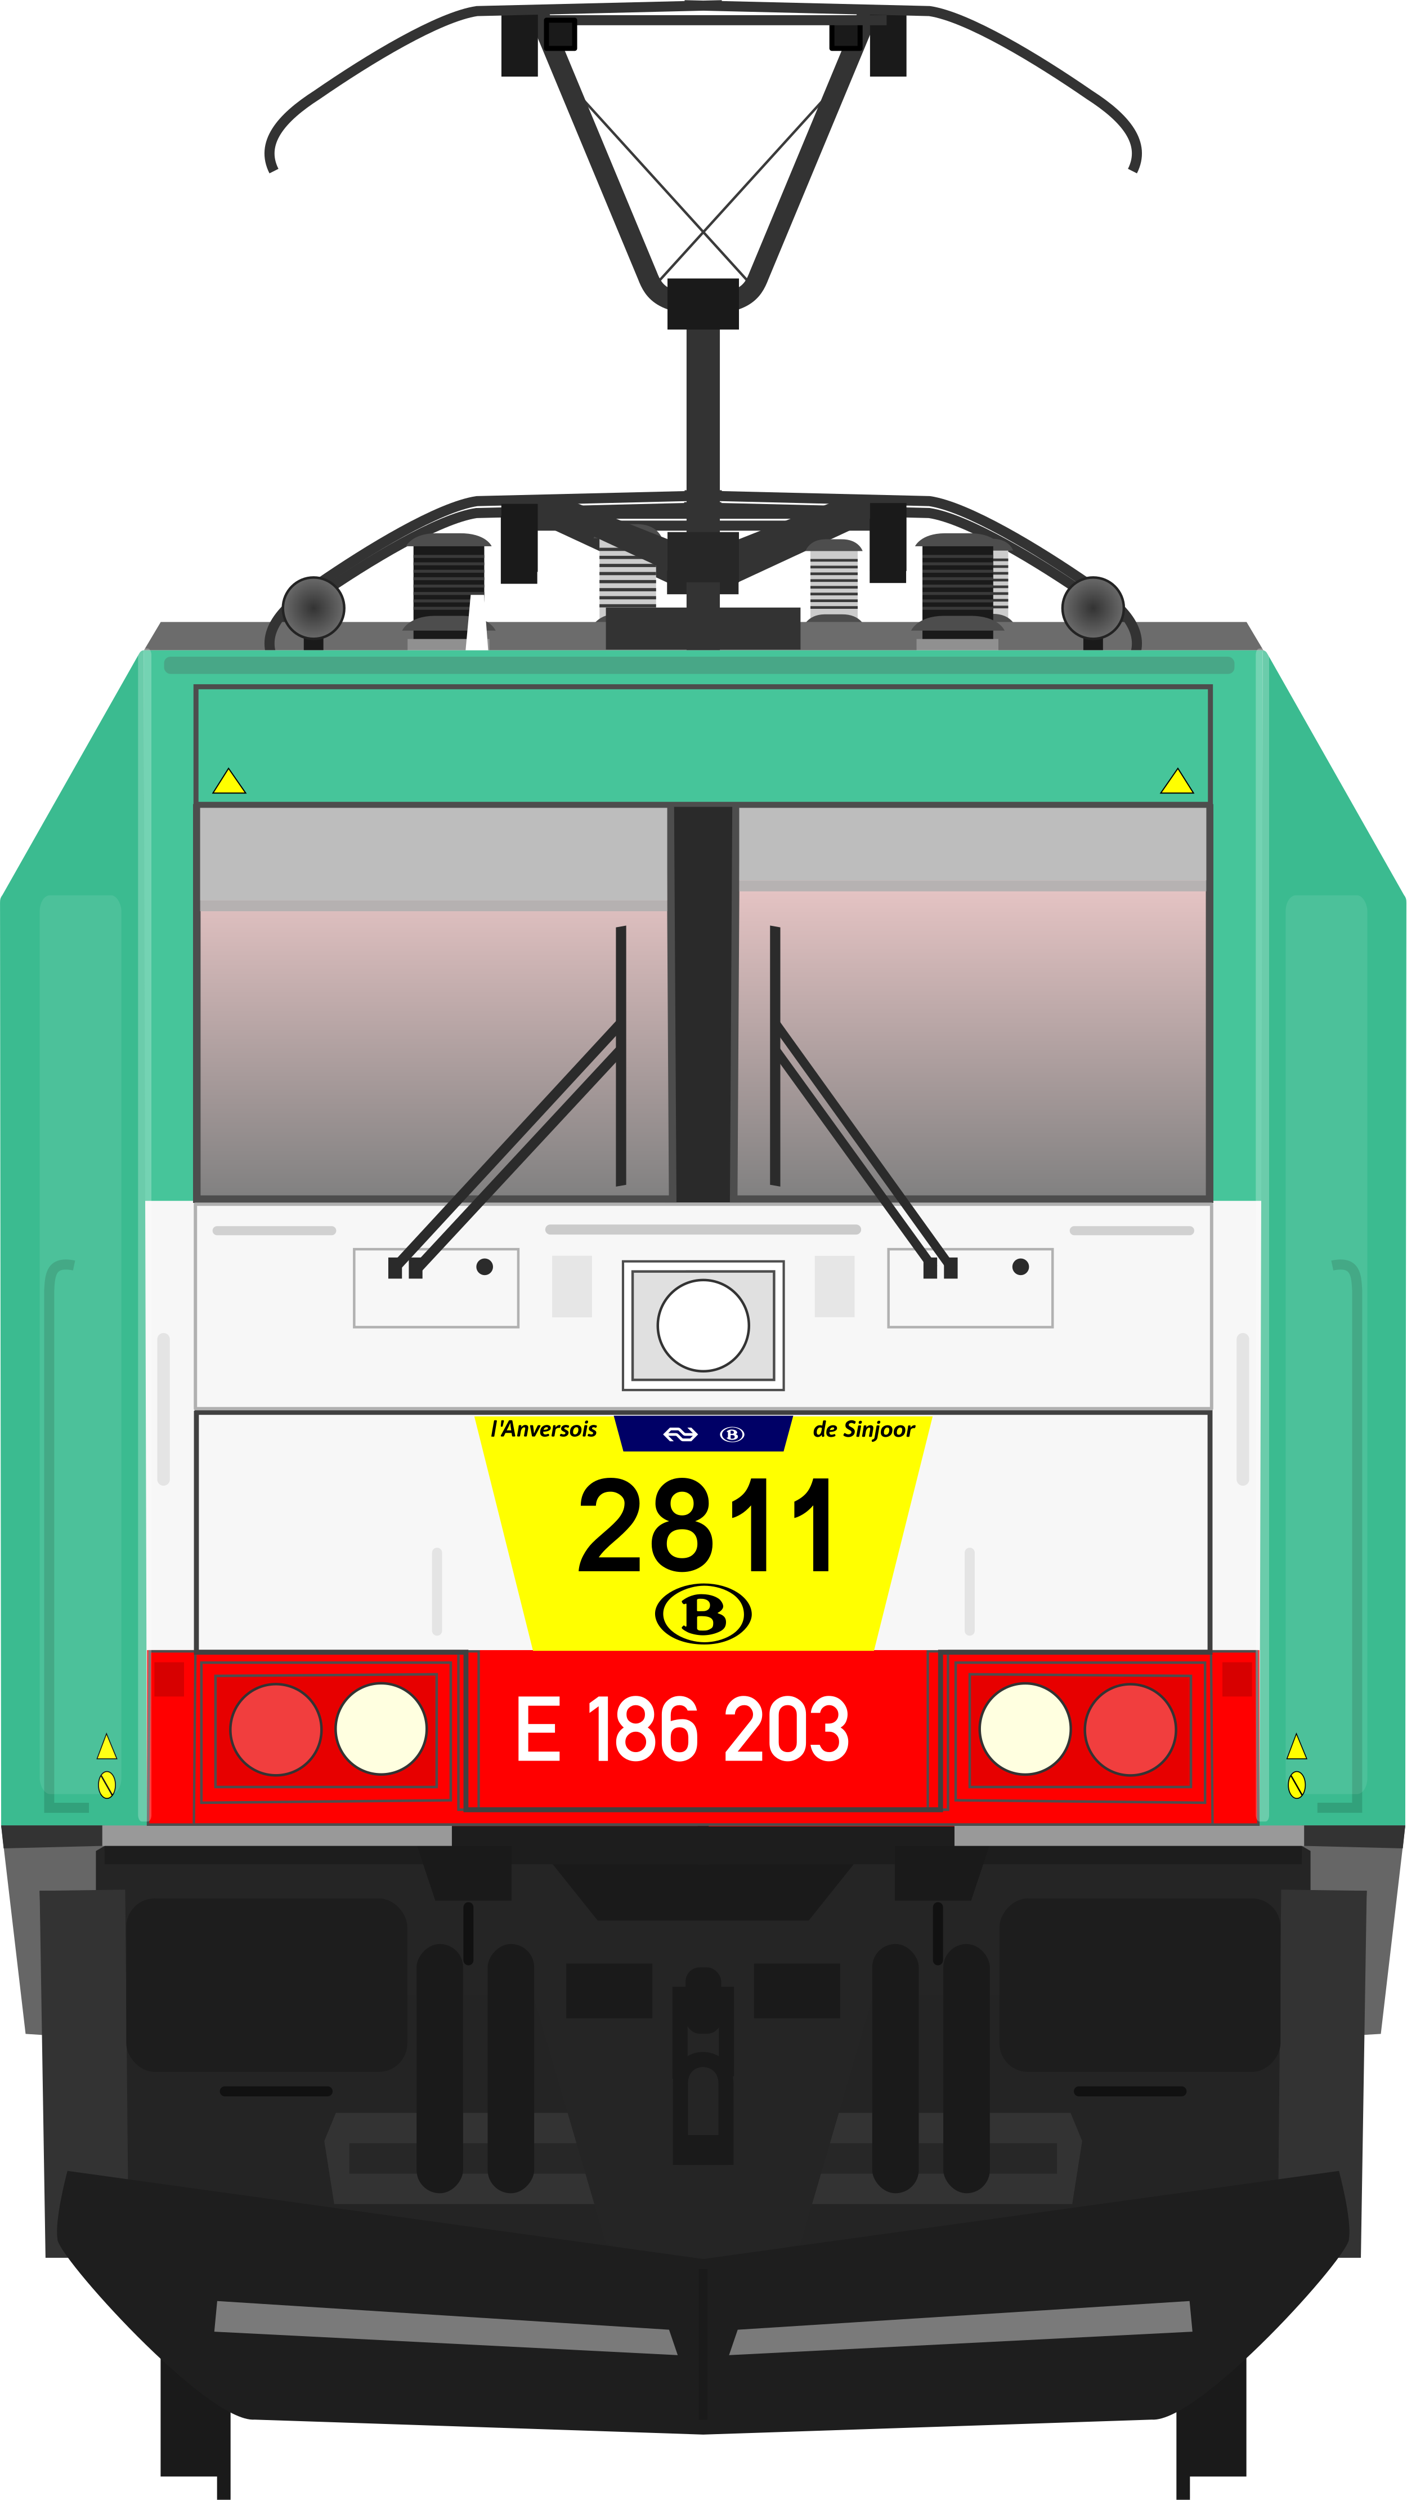 <?xml version="1.0" encoding="utf-8" standalone="no"?>
<!DOCTYPE svg PUBLIC "-//W3C//DTD SVG 1.1//EN" "http://www.w3.org/Graphics/SVG/1.1/DTD/svg11.dtd">
<svg version="1.1" width="290.89" height="516.46" xmlns="http://www.w3.org/2000/svg" xmlns:xlink="http://www.w3.org/1999/xlink">
<defs>
<linearGradient id="linearGradient6659"><stop stop-color="#333" offset="0"/><stop stop-color="#6c6c6c" offset="1"/></linearGradient>
<filter id="filter5092" x="-.314" y="-1.215" width="1.628" height="3.43" color-interpolation-filters="sRGB"><feGaussianBlur stdDeviation="13.84"/></filter>
<filter id="filter5092-1" x="-.314" y="-1.215" width="1.628" height="3.43" color-interpolation-filters="sRGB"><feGaussianBlur stdDeviation="13.84"/></filter>
<linearGradient id="linearGradient4798" x1="61.277" x2="169.78" y1="317.29" y2="316.65" gradientUnits="userSpaceOnUse"><stop stop-color="#ffd5d5" offset="0"/><stop stop-color="#808080" offset="1"/></linearGradient>
<linearGradient id="linearGradient6013" x1="84.508" x2="84.508" y1="163.72" y2="242.15" gradientTransform="matrix(1.102 0 0 1.102 -10.992 -81.878)" gradientUnits="userSpaceOnUse" xlink:href="#linearGradient4798"/>
<linearGradient id="linearGradient6021" x1="195.05" x2="195.05" y1="164.65" y2="242.15" gradientTransform="matrix(1.102 0 0 1.102 -10.988 -81.878)" gradientUnits="userSpaceOnUse" xlink:href="#linearGradient4798"/>
<radialGradient id="radialGradient6661" cx="-217.25" cy="124.75" r="6.344" gradientUnits="userSpaceOnUse" xlink:href="#linearGradient6659"/>
<radialGradient id="radialGradient6669" cx="62.316" cy="124.75" r="6.344" gradientUnits="userSpaceOnUse" xlink:href="#linearGradient6659"/>
<filter id="filter8046" x="-1.2" y="-.059" width="3.399" height="1.117" color-interpolation-filters="sRGB"><feGaussianBlur stdDeviation="0.823"/></filter>
<filter id="filter1348" x="-.774" y="-.11" width="2.547" height="1.219" color-interpolation-filters="sRGB"><feGaussianBlur stdDeviation="8.48"/></filter>
<filter id="filter1348-3" x="-.774" y="-.11" width="2.547" height="1.219" color-interpolation-filters="sRGB"><feGaussianBlur stdDeviation="8.48"/></filter>
<filter id="filter1550" x="-.687" y="-.014" width="2.374" height="1.028" color-interpolation-filters="sRGB"><feGaussianBlur stdDeviation="1.412"/></filter>
<filter id="filter1550-3" x="-.687" y="-.014" width="2.374" height="1.028" color-interpolation-filters="sRGB"><feGaussianBlur stdDeviation="1.412"/></filter>
<filter id="filter1657" x="-.03" y="-1.859" width="1.06" height="4.718" color-interpolation-filters="sRGB"><feGaussianBlur stdDeviation="2.754"/></filter>
</defs>
<g transform="matrix(1.04 0 0 1.04 -.059 4.53)" fill="#333">
<path d="m134.32 112.12-30.659-14.222 8.333-1.012 23.56 9.331z"/>
<path d="m145.07 112.12 30.659-14.222-8.333-1.012-23.56 9.331z"/>
</g>
<rect x="125.17" y="127.99" width="40.253" height="8.686" fill="#333"/>
<path d="m56.511 139.07c-2.907-5.766 1.341-10.911 8.911-15.766 10.778-7.434 25.202-16.136 33.075-17.309l50.663-1.22m84.922 34.291c2.907-5.766-1.341-10.911-8.911-15.766-10.778-7.434-25.202-16.136-33.075-17.309l-50.667-1.217" fill="none" stroke="#333" stroke-width="2.081"/>
<path d="m107.37 108.6h39.758m36.108 0h-39.758" fill="none" stroke="#333" stroke-width="2.081"/>
<g stroke-width="1.04">
<rect x="103.54" y="106.56" width="7.54" height="14.052" fill="#1a1a1a"/>
<rect transform="scale(-1,1)" x="-187.34" y="106.4" width="7.54" height="14.052" fill="#1a1a1a"/>
<rect x="137.91" y="112.39" width="14.784" height="10.387" fill="#272727"/>
</g>
<g transform="matrix(1 0 0 1 -36.734 -155.87)" fill="#1a1a1a">
<g transform="translate(-1.67,4.427)">
<rect x="71.611" y="627.74" width="13.436" height="35.357"/>
<rect x="83.278" y="647.91" width="2.796" height="20" stroke-width="1.07"/>
</g>
<rect transform="scale(-1,1)" x="-294.42" y="632.17" width="13.436" height="35.357"/>
<rect transform="scale(-1,1)" x="-282.75" y="652.34" width="2.796" height="20" stroke-width="1.07"/>
</g>
<g transform="matrix(.944 0 0 .944 10.382 73.166)">
<g transform="matrix(.736 0 0 1.002 133.85 -79.109)">
<rect x="89.144" y="120.51" width="14.067" height="22.166" fill="#ccc" stroke-width="2.504"/>
<rect x="87.969" y="140.28" width="16.272" height="2.69" fill="#909090"/>
<path d="m93.318 135.68h5.188c5.781-0.055 6.969 2.938 6.969 2.938h-18.589s1.219-2.882 6.438-2.938z" fill="#4d4d4d"/>
<path d="m93.563 119.28h4.744c5.287-0.049 6.372 2.584 6.372 2.584h-17.005s1.115-2.535 5.887-2.584z" fill="#4d4d4d"/>
<g fill="#3a3a3a">
<rect x="89.144" y="123.59" width="14.067" height=".585"/>
<rect x="89.144" y="125.06" width="14.067" height=".585"/>
<rect x="89.144" y="126.53" width="14.067" height=".585"/>
<rect x="89.144" y="128.01" width="14.067" height=".585"/>
<rect x="89.144" y="129.48" width="14.067" height=".585"/>
<rect x="89.144" y="130.95" width="14.067" height=".585"/>
<rect x="89.144" y="132.42" width="14.067" height=".585"/>
<rect x="89.144" y="133.89" width="14.067" height=".585"/>
</g>
</g>
<g transform="matrix(1.102,0,0,1.102,-9.548,-81.878)" fill="none" stroke="#3b3b3b" stroke-width=".5">
<path d="m129.04 60.447 36.8-40.528"/>
<path d="m147.9 60.447-36.8-40.528"/>
</g>
<g transform="matrix(.736 0 0 1.002 100.88 -79.007)">
<rect x="89.144" y="120.51" width="14.067" height="22.166" fill="#ccc" stroke-width="2.504"/>
<rect x="87.969" y="140.28" width="16.272" height="2.69" fill="#909090"/>
<path d="m93.318 135.68h5.188c5.781-0.055 6.969 2.938 6.969 2.938h-18.589s1.219-2.882 6.438-2.938z" fill="#4d4d4d"/>
<path d="m93.563 119.28h4.744c5.287-0.049 6.372 2.584 6.372 2.584h-17.005s1.115-2.535 5.887-2.584z" fill="#4d4d4d"/>
<g fill="#3a3a3a">
<rect x="89.144" y="123.59" width="14.067" height=".585"/>
<rect x="89.144" y="125.06" width="14.067" height=".585"/>
<rect x="89.144" y="126.53" width="14.067" height=".585"/>
<rect x="89.144" y="128.01" width="14.067" height=".585"/>
<rect x="89.144" y="129.48" width="14.067" height=".585"/>
<rect x="89.144" y="130.95" width="14.067" height=".585"/>
<rect x="89.144" y="132.42" width="14.067" height=".585"/>
<rect x="89.144" y="133.89" width="14.067" height=".585"/>
</g>
</g>
<g transform="matrix(.881 0 0 1.199 41.759 -105.81)">
<rect x="89.144" y="120.51" width="14.067" height="22.166" fill="#ccc" stroke-width="2.504"/>
<rect x="87.969" y="140.28" width="16.272" height="2.69" fill="#909090"/>
<path d="m93.318 135.68h5.188c5.781-0.055 6.969 2.938 6.969 2.938h-18.589s1.219-2.882 6.438-2.938z" fill="#4d4d4d"/>
<path d="m93.563 119.28h4.744c5.287-0.049 6.372 2.584 6.372 2.584h-17.005s1.115-2.535 5.887-2.584z" fill="#4d4d4d"/>
<g fill="#3a3a3a">
<rect x="89.144" y="123.59" width="14.067" height=".585"/>
<rect x="89.144" y="125.06" width="14.067" height=".585"/>
<rect x="89.144" y="126.53" width="14.067" height=".585"/>
<rect x="89.144" y="128.01" width="14.067" height=".585"/>
<rect x="89.144" y="129.48" width="14.067" height=".585"/>
<rect x="89.144" y="130.95" width="14.067" height=".585"/>
<rect x="89.144" y="132.42" width="14.067" height=".585"/>
<rect x="89.144" y="133.89" width="14.067" height=".585"/>
</g>
</g>
<g transform="matrix(1.102,0,0,1.102,-10.9,-75.267)" fill="#333">
<path d="m134.32 112.12-30.659-14.222 8.333-1.012 23.56 9.331z"/>
<path d="m145.07 112.12 30.659-14.222-8.333-1.012-23.56 9.331z"/>
</g>
<path d="m24.21 58.617-3.992 6.714s245.34-0.514 245.78 0l-3.992-6.714z" fill="#6c6c6c" stroke-width="1.102"/>
<rect x="121.7" y="55.461" width="42.622" height="9.197" fill="#333"/>
<g transform="matrix(1.102,0,0,1.102,-11.239,-81.878)">
<g transform="translate(94.399,-9.408)">
<rect x="89.144" y="120.51" width="14.067" height="22.166" fill="#1a1a1a" stroke-width="2.504"/>
<rect x="87.969" y="140.28" width="16.272" height="2.69" fill="#909090"/>
<path d="m93.318 135.68h5.188c5.781-0.055 6.969 2.938 6.969 2.938h-18.589s1.219-2.882 6.438-2.938z" fill="#4d4d4d"/>
<path d="m93.563 119.28h4.744c5.287-0.049 6.372 2.584 6.372 2.584h-17.005s1.115-2.535 5.887-2.584z" fill="#4d4d4d"/>
<g fill="#3a3a3a">
<rect x="89.144" y="123.59" width="14.067" height=".585"/>
<rect x="89.144" y="125.06" width="14.067" height=".585"/>
<rect x="89.144" y="126.53" width="14.067" height=".585"/>
<rect x="89.144" y="128.01" width="14.067" height=".585"/>
<rect x="89.144" y="129.48" width="14.067" height=".585"/>
<rect x="89.144" y="130.95" width="14.067" height=".585"/>
<rect x="89.144" y="132.42" width="14.067" height=".585"/>
<rect x="89.144" y="133.89" width="14.067" height=".585"/>
</g>
</g>
<g transform="translate(-6.749,-9.408)">
<rect x="89.144" y="120.51" width="14.067" height="22.166" fill="#1a1a1a" stroke-width="2.504"/>
<rect x="87.969" y="140.28" width="16.272" height="2.69" fill="#909090"/>
<path d="m93.318 135.68h5.188c5.781-0.055 6.969 2.938 6.969 2.938h-18.589s1.219-2.882 6.438-2.938z" fill="#4d4d4d"/>
<path d="m93.563 119.28h4.744c5.287-0.049 6.372 2.584 6.372 2.584h-17.005s1.115-2.535 5.887-2.584z" fill="#4d4d4d"/>
<g fill="#3a3a3a">
<rect x="89.144" y="123.59" width="14.067" height=".585"/>
<rect x="89.144" y="125.06" width="14.067" height=".585"/>
<rect x="89.144" y="126.53" width="14.067" height=".585"/>
<rect x="89.144" y="128.01" width="14.067" height=".585"/>
<rect x="89.144" y="129.48" width="14.067" height=".585"/>
<rect x="89.144" y="130.95" width="14.067" height=".585"/>
<rect x="89.144" y="132.42" width="14.067" height=".585"/>
<rect x="89.144" y="133.89" width="14.067" height=".585"/>
</g>
</g>
</g>
<path d="m48.999 67.189c-3.078-6.106 1.419-11.553 9.436-16.694 11.411-7.871 26.685-17.086 35.021-18.327l53.649-1.288m89.919 36.309c3.078-6.106-1.419-11.553-9.436-16.694-11.412-7.871-26.685-17.086-35.021-18.328l-53.649-1.288" fill="none" stroke="#333" stroke-width="2.204"/>
<g transform="matrix(1.102,0,0,1.102,-10.992,-81.878)">
<rect x="215.3" y="129.06" width="3.901" height="6.172" fill="#1a1a1a"/>
<circle transform="scale(-1,1)" cx="-217.25" cy="124.75" r="6.094" fill="url(#radialGradient6661)" stroke="#232323" stroke-linecap="round" stroke-linejoin="round" stroke-width=".5"/>
<rect x="60.365" y="128.92" width="3.901" height="6.172" fill="#1a1a1a"/>
<circle cx="62.316" cy="124.75" r="6.094" fill="url(#radialGradient6669)" stroke="#232323" stroke-linecap="round" stroke-linejoin="round" stroke-width=".5"/>
</g>
<path d="m102.85 34.93h42.098m38.233 0h-42.098" fill="none" stroke="#333" stroke-width="2.204"/>
<rect x="98.793" y="32.77" width="7.984" height="14.879" fill="#1a1a1a" stroke-width="1.102"/>
<path d="m143.01-11.941v89.222" fill="none" stroke="#333" stroke-width="7.293"/>
<rect transform="scale(-1,1)" x="-187.53" y="32.594" width="7.984" height="14.879" fill="#1a1a1a" stroke-width="1.102"/>
<path d="m106.48-75.626 24.316 58.429c1.375 3.554 3.315 6.887 15.605 6.17m33.152-64.599-24.316 58.429c-1.375 3.554-3.315 6.887-15.605 6.17" fill="none" stroke="#333" stroke-width="4.407"/>
<g stroke-width="1.102">
<path d="m-4.623 327.08 12.061 86.74 33.36 34.38c83.238 7.658 121.2 0.211 204.43 0l33.36-34.387 12.061-86.737z" fill="#242424"/>
<rect x="103.41" y="324.74" width="83.145" height="22.326" ry="0" fill="#1a1a1a"/>
<path d="m62.562 384.91-2.541 6.169 2.178 13.789h161.63l2.178-13.789-2.541-6.169h-82.382z" fill="#333"/>
<rect x="65.513" y="391.55" width="154.99" height="6.672" fill="#272727"/>
<path d="m9.215 326.49 1.089 32.661h95.446l15.969 54.437c20.728 4.821 21.971 4.805 42.587 0l15.969-54.437h95.444l1.089-32.661h-97.623l-13.066 16.33h-46.215l-13.066-16.33z" fill="#252525"/>
<path d="m20.465 64.82 0.363 256.94h244.36l0.36-256.94h-122.66z" fill="#f7f7f7"/>
<path d="m274.12 321.69-10.717 0.436h-121.58v8.388h132.3z" fill="#1d1d1d"/>
</g>
<g transform="matrix(1.059,0,0,1.059,422.69,-46.794)" fill="#fff">
<circle cx="148.67" cy="144.31" r="0"/>
<circle cx="148.67" cy="144.46" r="0"/>
<circle cx="148.67" cy="144.07" r="0"/>
<g transform="translate(-1e-5)">
<path d="m-312.18 93.942h2.743l0.959 12.548h-4.861z" fill="#fff"/>
</g>
</g>
<g stroke-width="1.102">
<path d="m20.465 64.82v120.49h245.08v-120.49h-122.65z" fill="#46c59a"/>
<path d="m134.72 98.688v87.026h16.582v-87.023s-16.533-0.128-16.582 0z" fill="#2a2a2a"/>
<path d="m21.191 283.63v38.57s244-7.7e-4 243.64 0v-38.57z" fill="#f00"/>
<path d="m31.797 283.9-0.33 37.924h223.09l-0.33-37.924h-62.029v34.658h-98.365v-34.658z" fill="none" stroke="#4d4d4d" stroke-width=".526"/>
</g>
<rect x="31.926" y="72.797" width="222.17" height="25.738" fill="none" stroke="#4d4d4d" stroke-linecap="round" stroke-width="1.102"/>
<path d="m253.92 99.294v85.646h-104.23l0.513-85.409z" fill="url(#linearGradient6021)" stroke="#4d4d4d" stroke-width="1.653"/>
<path d="m265.56 64.82c0.476 0.024 0.79 0.33 1.025 0.777l29.91 52.787c0.456 0.591 0.524 1.031 0.523 1.735l-0.247 202.37h-31.936z" fill="#3bbb90" stroke-width="1.102"/>
<path d="m280.79 199.46c5.181-1.103 5.262 2.214 5.444 5.444v113.23h-8.71" fill="none" stroke="#32a17b" stroke-width="2.204"/>
<path d="m249.83 289.28v24.316h-48.45v-24.678z" fill="#e70000" stroke="#4d4d4d" stroke-width=".551"/>
<path d="m261.21 215.61v30.666" fill="none" stroke="#e4e4e4" stroke-linecap="round" stroke-width="2.754"/>
<path d="m296.77 322.01-5.353 45.617-4.407 0.257 1.327-31.564h-12.318v-8.725l-1.903-1.099v-4.486z" fill="#666" stroke-width="1.102"/>
<path d="m288.33 336.31-1.283 80.321h-18.22l0.77-80.577z" fill="#333" stroke-width="1.102"/>
<circle transform="scale(-1,1)" cx="-213.54" cy="300.89" r="9.98" fill="#ffffe0" stroke="#333" stroke-linecap="round" stroke-linejoin="round" stroke-width=".551"/>
<circle transform="scale(-1,1)" cx="-236.58" cy="301.08" r="9.98" fill="#ff9494" fill-opacity=".424" stroke="#333" stroke-linecap="round" stroke-linejoin="round" stroke-width=".551"/>
<rect transform="scale(-1,1)" x="-173.01" y="352.24" width="18.872" height="11.976" ry="0" fill="#1a1a1a" stroke-width="1.102"/>
<path d="m205.68 326.49-3.992 11.976h-16.694v-11.976z" fill="#1a1a1a" stroke-width="1.102"/>
<path d="m194.43 339.9v11.614" fill="none" stroke="#111" stroke-linecap="round" stroke-width="2.204"/>
<path d="m247.78 380.2h-22.5" fill="none" stroke="#111" stroke-linecap="round" stroke-width="2.204"/>
<g stroke-width="1.102">
<path d="m263.2 286.29h-6.481v7.497h6.481z" fill="#d70000"/>
<rect transform="scale(-1,1)" x="-187.53" y="-75.626" width="7.984" height="14.879" fill="#1a1a1a"/>
<rect transform="scale(-1,1)" x="-177.37" y="-73.086" width="6.17" height="6.17" fill="#1a1a1a" stroke="#000" stroke-linecap="round" stroke-linejoin="round"/>
</g>
<path d="m148 396.31v-17.782c0-6.969-9.98-7.137-9.98 0v17.782" fill="none" stroke="#1a1a1a" stroke-width="3.305"/>
<path d="m252.92 317.04v-30.666h-54.618v30.122z" fill="none" stroke="#4d4d4d" stroke-width=".551"/>
<path d="m274.62 322.01h-76.575v4.473h76.575z" fill="#999" stroke-width="1.102"/>
<path d="m296.77 322.01h-22.137v4.473l21.593 0.544z" fill="#333" stroke-width="1.102"/>
<path d="m246.97 90.656 3.419 5.41h-7.171z" fill="#ff0" stroke="#000" stroke-width=".246"/>
<g transform="matrix(1.102,0,0,1.102,52.48,-288.77)" fill="#1a1a1a" fill-rule="evenodd">
<rect x="115.74" y="577.79" width="9.25" height="49.502" ry="4.625"/>
<rect x="129.87" y="577.79" width="9.25" height="49.502" ry="4.625"/>
</g>
<path d="m11.907 321.69 10.717 0.436h121.58v8.388h-132.3z" fill="#1d1d1d" stroke-width="1.102"/>
<path d="m32.105 99.294v85.646h104.22l-0.513-85.409z" fill="url(#linearGradient6013)" stroke="#4d4d4d" stroke-width="1.653"/>
<g transform="matrix(1.102,0,0,1.102,-10.992,-81.878)" fill="none" stroke="#b1b1b1" stroke-width=".5">
<path d="m209.18 252.06v15.48h-32.61v-15.48z"/>
<path d="m70.386 252.06v15.48h32.614v-15.48z"/>
</g>
<g transform="matrix(1.102,0,0,1.102,-10.081,-81.878)" fill="#e6e6e6">
<path d="m169.01 253.38v12.188h-7.92v-12.19z"/>
<path d="m108.9 253.36v12.232h7.92v-12.23z"/>
</g>
<g transform="matrix(1.102,0,0,1.102,-5.965,-79.76)" fill="none" stroke="#d1d1d1" stroke-linecap="round">
<path d="m231.87 246.46h-22.94" stroke-width="1.81"/>
<path d="m38.575 246.46h22.777" stroke-width="1.804"/>
</g>
<path d="m20.465 64.82c-0.476 0.024-0.79 0.33-1.025 0.777l-29.909 52.785c-0.456 0.584-0.524 1.025-0.523 1.73l0.247 202.37h31.936z" fill="#3bbb90" stroke-width="1.102"/>
<path d="m5.223 199.46c-5.181-1.103-5.262 2.214-5.444 5.444v113.24h8.71" fill="none" stroke="#32a17b" stroke-width="2.204"/>
<path d="m36.193 289.28v24.316h48.448v-24.678z" fill="#e70000" stroke="#4d4d4d" stroke-width=".551"/>
<path d="m24.82 215.61v30.666" fill="none" stroke="#e4e4e4" stroke-linecap="round" stroke-width="2.754"/>
<path d="m-10.745 322.01 5.353 45.617 3.987 0.257-0.907-31.564h12.317v-8.725l1.903-1.099v-4.486z" fill="#666" stroke-width="1.102"/>
<path d="m-2.313 336.31 1.283 80.32h18.219l-0.769-80.57z" fill="#333" stroke-width="1.102"/>
<g transform="matrix(1.102,0,0,1.102,-10.992,-81.878)" fill="#1d1d1d">
<rect transform="scale(-1,1)" x="-254.48" y="380.99" width="55.858" height="34.458" ry="5.661"/>
<rect x="25.087" y="380.99" width="55.858" height="34.458" ry="5.661"/>
</g>
<g stroke-linecap="round">
<g transform="matrix(1.102,0,0,1.102,-10.992,-81.878)" fill="none" stroke="#e4e4e4" stroke-width="2">
<path d="m86.856 312.34v15.482"/>
<path d="m192.71 312.34v15.482"/>
</g>
<circle cx="72.48" cy="300.87" r="9.98" fill="#ffffe0" stroke="#333" stroke-linejoin="round" stroke-width=".551"/>
<circle cx="49.436" cy="301.06" r="9.98" fill="#ff9494" fill-opacity=".424" stroke="#333" stroke-linejoin="round" stroke-width=".551"/>
</g>
<rect x="113.01" y="352.24" width="18.872" height="11.976" ry="0" fill="#1a1a1a" stroke-width="1.102"/>
<path d="m80.346 326.49 3.992 11.976h16.696v-11.976z" fill="#1a1a1a" stroke-width="1.102"/>
<path d="m91.596 339.9v11.614" fill="none" stroke="#111" stroke-linecap="round" stroke-width="2.204"/>
<path d="m38.248 380.2h22.5" fill="none" stroke="#111" stroke-linecap="round" stroke-width="2.204"/>
<path d="m22.822 286.29h6.481v7.497h-6.481z" fill="#d70000" stroke-width="1.102"/>
<path d="m102.85-73.086h42.098m38.233 0h-42.098" fill="none" stroke="#333" stroke-width="2.204"/>
<g transform="matrix(1.102,0,0,1.102,-10.992,-81.878)" fill="#1a1a1a">
<rect x="99.647" y="5.674" width="7.247" height="13.505"/>
<rect x="108.6" y="7.98" width="5.6" height="5.6" stroke="#000" stroke-linecap="round" stroke-linejoin="round"/>
<rect x="136.24" y="394.69" width="7.082" height="13.176" ry="2.8"/>
</g>
<path d="m33.108 317.04v-30.666h54.618v30.122z" fill="none" stroke="#4d4d4d" stroke-width=".551"/>
<path d="m137.93 377.47v-18.508h10.162v17.964" fill="none" stroke="#1a1a1a" stroke-width="3.305"/>
<path d="m11.393 322.01h76.575v4.473h-76.575z" fill="#999" stroke-width="1.102"/>
<path d="m-10.745 322.01h22.139v4.473l-21.593 0.544z" fill="#333" stroke-width="1.102"/>
<path d="m39.056 90.656-3.419 5.41h7.171z" fill="#ff0" stroke="#000" stroke-width=".246"/>
<g transform="matrix(-1.102,0,0,1.102,233.54,-288.77)" fill="#1a1a1a" fill-rule="evenodd">
<rect x="115.74" y="577.79" width="9.25" height="49.502" ry="4.625"/>
<rect x="129.87" y="577.79" width="9.25" height="49.502" ry="4.625"/>
</g>
<path d="m48.999-40.06c-3.078-6.106 1.42-11.553 9.437-16.694 11.411-7.871 26.685-17.086 35.02-18.328l53.649-1.288m89.914 36.309c3.085-6.106-1.421-11.553-9.431-16.694-11.414-7.871-26.684-17.086-35.025-18.328l-53.644-1.288" fill="none" stroke="#333" stroke-width="2.204"/>
<path d="m3.771 397.61s-2.883 10.71-2.178 14.88c-0.449 3.336 32.661 40.283 43.185 39.557l98.232 3.274 98.23-3.274c10.524 0.726 43.637-36.221 43.187-39.557 0.706-4.17-2.178-14.88-2.178-14.88l-139.24 19.28z" fill="#1e1e1e" stroke-width="1.102"/>
<g transform="matrix(1.102,0,0,1.102,-10.992,-81.878)">
<path d="m123.81 254.47v25.555h31.943v-25.55z" fill="#fff" stroke="#4d4d4d" stroke-width=".462"/>
<path d="m125.72 256.48v21.529h28.113v-21.53z" fill="#e0e0e0" stroke="#4d4d4d" stroke-width=".5"/>
<circle cx="139.78" cy="267.24" r="9.058" fill="#fff" stroke="#333" stroke-linecap="round" stroke-linejoin="round" stroke-width=".5"/>
</g>
<path d="m109.52 191.59h66.977" fill="none" stroke="#cbcbcb" stroke-linecap="round" stroke-width="2.204"/>
<g transform="matrix(1.102,0,0,1.102,-17.058,-81.878)" fill="#7a7a7a">
<path transform="matrix(.871 0 0 .393 15.386 305.61)" d="m38.21 395.28 103.1 14.493 1.976 12.846-105.74-11.858z" filter="url(#filter5092)"/>
<path transform="matrix(-.871 0 0 .393 275.19 305.61)" d="m38.21 395.28 103.1 14.493 1.976 12.846-105.74-11.858z" filter="url(#filter5092-1)"/>
</g>
<g stroke-width="1.102">
<path d="m32.83 119.57h102.3v-20.276h-102.3z" fill="#bdbdbd"/>
<path d="m253.2 115.21h-102.3v-15.914h102.3z" fill="#bdbdbd"/>
<rect x="150.9" y="115.21" width="102.29" height="2.359" fill="#afafaf" fill-opacity=".878"/>
<rect x="32.83" y="119.57" width="102.29" height="2.359" fill="#afafaf" fill-opacity=".878"/>
<rect x="135.19" y="-16.557" width="15.654" height="11.179" fill="#1a1a1a"/>
</g>
<path d="m21.785 283.9-0.359 37.924h243.17l-0.359-37.924h-67.613v34.658h-107.22v-34.658z" fill="none" stroke="#4d4d4d" stroke-width=".549"/>
<path d="m32.015 231.6v52.492h59.036v34.477h103.94v-34.477h59.019v-52.495h-221.99z" fill="none" stroke="#404040" stroke-width="1.085"/>
<rect x="135.19" y="38.94" width="15.654" height="10.998" fill="#272727" stroke-width="1.102"/>
<rect x="137.69" y="389.77" width="10.65" height="6.544" fill="#1a1a1a" stroke-width="1.102"/>
<rect transform="matrix(1.175 0 0 .976 -21.255 -21.03)" x="138.96" y="450.97" width="1.647" height="33.763" fill="#1a1a1a" fill-opacity=".878" filter="url(#filter8046)"/>
</g>
<rect x="40.402" y="248.8" width="210.09" height="42.235" ry="0" fill="none" stroke="#b0b0b0" stroke-linecap="round" stroke-linejoin="round" stroke-width=".688" style="paint-order:stroke fill markers"/>
<path d="m22.017 358.18-1.955 5.191h4.1z" fill="#ff0" stroke="#000" stroke-width=".182"/>
<g transform="translate(-.279)" stroke="#000">
<ellipse cx="22.393" cy="368.78" rx="1.758" ry="2.776" fill="#ff0" stroke-width=".2"/>
<path d="m21.19 366.83 2.313 4.072" fill="none" stroke-width=".3"/>
</g>
<g transform="translate(-1.715)" fill="#fff" fill-opacity=".089">
<rect transform="matrix(.642 0 0 1 9.605 0)" x=".495" y="184.97" width="26.306" height="185.69" ry="3.303" filter="url(#filter1348)" style="paint-order:fill markers stroke"/>
<rect transform="matrix(.642 0 0 1 267.2 .002)" x=".495" y="184.97" width="26.306" height="185.69" ry="3.303" filter="url(#filter1348-3)" style="paint-order:fill markers stroke"/>
</g>
<g transform="translate(.358)">
<rect transform="matrix(.559 0 0 1.007 114.74 -2.769)" x="258.55" y="135.8" width="4.932" height="240.66" ry="1.306" fill="#fff" fill-opacity=".247" filter="url(#filter1550)" style="paint-order:fill markers stroke"/>
<rect transform="matrix(.559 0 0 1.007 -116.34 -2.769)" x="258.55" y="135.8" width="4.932" height="240.66" ry="1.306" fill="#fff" fill-opacity=".248" filter="url(#filter1550-3)" style="paint-order:fill markers stroke"/>
<rect x="33.562" y="135.68" width="221.3" height="3.556" ry="1.306" fill="#4d4d4d" fill-opacity=".247" filter="url(#filter1657)" style="paint-order:fill markers stroke"/>
</g>
<g transform="matrix(1.04 0 0 1.04 1.257 -4.161)">
<g transform="translate(-2)">
<rect transform="matrix(-0 1 .985 -.174 0 0)" x="210" y="125.11" width="51.497" height="2.073" fill="#2b2b2b" stroke-width=".814"/>
<path d="m83.854 255.9 40.346-43.38" fill="#434343" stroke="#2b2b2b" stroke-width="2"/>
<path d="m79.256 255.9 44.944-48.62" fill="#434343" stroke="#2b2b2b" stroke-width="2"/>
<rect x="77.985" y="253.81" width="2.717" height="4.2" fill="#2a2a2a"/>
<rect x="82.061" y="253.81" width="2.717" height="4.2" fill="#2a2a2a"/>
</g>
<g transform="matrix(-1,0,0,1,267.15,0)">
<rect transform="matrix(-0 1 .985 -.174 0 0)" x="208.23" y="114.96" width="51.497" height="2.073" fill="#2b2b2b" stroke-width=".814"/>
<path d="m82.754 255.98 31.489-43.518" fill="#434343" stroke="#2b2b2b" stroke-width="1.77"/>
<path d="m79.165 255.98 35.079-48.784" fill="#434343" stroke="#2b2b2b" stroke-width="1.77"/>
<rect x="77.985" y="253.81" width="2.717" height="4.2" fill="#2a2a2a"/>
<rect x="82.061" y="253.81" width="2.717" height="4.2" fill="#2a2a2a"/>
</g>
<circle cx="95.141" cy="255.66" r=".659" fill="#2b2b2b" stroke="#2b2b2b" stroke-linecap="round" stroke-width="2"/>
<circle cx="201.7" cy="255.66" r=".659" fill="#2b2b2b" stroke="#2b2b2b" stroke-linecap="round" stroke-width="2"/>
</g>
<g transform="translate(-2.5417e-6 -2.2552e-6)" stroke="#000">
<path d="m268.02 358.18-1.955 5.191h4.1z" fill="#ff0" stroke-width=".182"/>
<g transform="translate(245.72,1.9739e-6)">
<ellipse cx="22.393" cy="368.78" rx="1.758" ry="2.776" fill="#ff0" stroke-width=".2"/>
<path d="m21.19 366.83 2.313 4.072" fill="none" stroke-width=".3"/>
</g>
</g>
<path d="m98.067 292.63 12.133 48.429h70.49l12.133-48.429z" fill="#ff0" stroke-width="1.185"/>
<g transform="matrix(.116 0 0 .116 136.85 327.2)" stroke-width=".626">
<path transform="matrix(1.596 0 0 1.598 -12.34 -.74)" d="m54.621 0.178c-30.187 0-54.547 16.514-54.547 33.638 2.19e-4 16.434 20.349 34.26 54.547 34.36 33.095 0.2 53.449-18.827 53.449-33.559-0.1-18.326-23.563-34.439-53.449-34.439zm0.199 2.502c17.952 0 44.528 9.214 44.518 32.248 0 20.329-24.459 30.744-44.115 30.744-19.657 0-46.043-11.517-46.043-31.746 0.11-19.739 27.288-31.246 45.64-31.246z"/>
<path transform="matrix(1.596 0 0 1.598 -12.34 -.74)" d="m51.803 12.084c-11.924 0-19.447 5.919-20.75 6.82-1.404 0.902-1.405 1.391-0.803 2.393 0.501 0.911 0.502 1.012 1.395 1.713 0.902 0.701 1.805-1e-3 2.607-0.301 0.913-0.31 0.912 0.691 0.912 0.691v23.844c0 1.202-1.103 1.002-1.103 1.002s-0.602-0.601-1.204-1.002c-0.501-0.4-0.801-0.299-1.302 0.102l-1.305 1.3c-0.802 0.892-0.302 1.292 0.1 1.903 0.401 0.591 2.107 1.802 5.617 3.695 3.51 1.903 11.031 3.707 17.349 3.707 6.319 0 12.346-1.303 17.25-3.406 4.814-2.103 8.725-4.516 8.725-11.416 0-7.02-6.117-8.623-8.123-9.324-1.916-0.691-1.114-0.992-0.111-1.493 1.013-0.49 5.014-3.102 5.125-6.507 0-3.305-3.008-7.111-4.713-8.412-1.705-1.202-7.732-5.309-19.666-5.309zm-1.543 5.129c1.636-0.03 3.047 0.088 3.047 0.088s8.132 0.401 8.132 7.111c0 6.61-7.019 6.609-7.019 6.609s-5.316 0.1-6.318 0.1c-1.414 0-1.204-0.801-1.204-0.801v-11.617s-0.109-1.202 1.696-1.402c0.551-0.053 1.12-0.078 1.666-0.088zm1.465 19.375c0.46 5e-3 0.956 0.016 1.482 0.041 7.622 0.1 11.834 2.404 11.834 7.512 0 5.207-1.396 5.708-4.404 7.31-3.109 1.602-6.118 1.201-9.828 1.201-3.811 0-3.811-2.402-3.811-2.402v-12.018s-0.099-1.503 1.596-1.603c0.677 0 1.749-0.055 3.131-0.041z"/>
</g>
<path d="m126.89 292.49h37.109l-2 7.392h-33.109z" fill="#006"/>
<g transform="matrix(.86 0 0 .86 17.981 41.761)" fill="#fff">
<g transform="matrix(.034 0 0 .034 152.6 294.23)" stroke-width=".626">
<path transform="matrix(1.596 0 0 1.598 -12.34 -.74)" d="m54.621 0.178c-30.187 0-54.547 16.514-54.547 33.638 2.19e-4 16.434 20.349 34.26 54.547 34.36 33.095 0.2 53.449-18.827 53.449-33.559-0.1-18.326-23.563-34.439-53.449-34.439zm0.199 2.502c17.952 0 44.528 9.214 44.518 32.248 0 20.329-24.459 30.744-44.115 30.744-19.657 0-46.043-11.517-46.043-31.746 0.11-19.739 27.288-31.246 45.64-31.246z"/>
<path transform="matrix(1.596 0 0 1.598 -12.34 -.74)" d="m51.803 12.084c-11.924 0-19.447 5.919-20.75 6.82-1.404 0.902-1.405 1.391-0.803 2.393 0.501 0.911 0.502 1.012 1.395 1.713 0.902 0.701 1.805-1e-3 2.607-0.301 0.913-0.31 0.912 0.691 0.912 0.691v23.844c0 1.202-1.103 1.002-1.103 1.002s-0.602-0.601-1.204-1.002c-0.501-0.4-0.801-0.299-1.302 0.102l-1.305 1.3c-0.802 0.892-0.302 1.292 0.1 1.903 0.401 0.591 2.107 1.802 5.617 3.695 3.51 1.903 11.031 3.707 17.349 3.707 6.319 0 12.346-1.303 17.25-3.406 4.814-2.103 8.725-4.516 8.725-11.416 0-7.02-6.117-8.623-8.123-9.324-1.916-0.691-1.114-0.992-0.111-1.493 1.013-0.49 5.014-3.102 5.125-6.507 0-3.305-3.008-7.111-4.713-8.412-1.705-1.202-7.732-5.309-19.666-5.309zm-1.543 5.129c1.636-0.03 3.047 0.088 3.047 0.088s8.132 0.401 8.132 7.111c0 6.61-7.019 6.609-7.019 6.609s-5.316 0.1-6.318 0.1c-1.414 0-1.204-0.801-1.204-0.801v-11.617s-0.109-1.202 1.696-1.402c0.551-0.053 1.12-0.078 1.666-0.088zm1.465 19.375c0.46 5e-3 0.956 0.016 1.482 0.041 7.622 0.1 11.834 2.404 11.834 7.512 0 5.207-1.396 5.708-4.404 7.31-3.109 1.602-6.118 1.201-9.828 1.201-3.811 0-3.811-2.402-3.811-2.402v-12.018s-0.099-1.503 1.596-1.603c0.677 0 1.749-0.055 3.131-0.041z"/>
</g>
<path d="m142.08 295.05c0.074 0 0.13 0.037 0.186 0.093l0.948 0.947c0.186 0.186 0.39 0.279 0.669 0.279h1.765l-0.65 0.65h-1.654c-0.093 0-0.148-0.019-0.204-0.074l-0.948-0.947c-0.186-0.186-0.39-0.279-0.669-0.279h-1.765l0.65-0.668zm0.651-0.371c-0.186-0.186-0.409-0.279-0.651-0.279h-1.932l-1.654 1.634 1.654 1.654h0.929l-1.319-1.319h1.765c0.074 0 0.148 0.019 0.204 0.074l0.948 0.966c0.186 0.186 0.409 0.278 0.65 0.278h1.951l1.635-1.654-1.635-1.634h-0.948l1.319 1.319h-1.765c-0.074 0-0.13-0.037-0.186-0.074" stroke-width=".017"/>
</g>
<g transform="translate(-.516)">
<g transform="matrix(1.238 0 0 1.238 -21.322 -70.766)">
<path d="m99.696 296.83c-0.003 0.037-0.021 0.084 0.081 0.079l0.312 8e-3c0.077 7.7e-4 0.075-0.031 0.093-0.055 0.131-0.817 0.293-1.727 0.435-2.542v-0.02c0-0.076-0.052-0.128-0.128-0.128h-0.22c-0.06 0-0.116 0.044-0.128 0.104-0.157 0.817-0.446 2.554-0.446 2.554z"/>
<path d="m101.48 294.17c-0.064 0-0.124 0.052-0.128 0.116l-0.08 0.84c0 0.08 0.052 0.14 0.128 0.14h0.06c0.052 0 0.112-0.044 0.124-0.096l0.208-0.84c4e-3 -8e-3 4e-3 -0.02 4e-3 -0.032 0-0.068-0.052-0.128-0.128-0.128z"/>
<path d="m103.56 296.89c0.076 0 0.128-0.048 0.128-0.124 0-4e-3 -4e-3 -0.024-4e-3 -0.028l-0.172-0.884-0.304-1.58c-0.012-0.06-0.072-0.104-0.124-0.104h-0.352c-0.036 0-0.096 0.036-0.112 0.068l-1.336 2.464c-0.012 0.02-0.016 0.044-0.016 0.068 0 0.068 0.048 0.12 0.128 0.12h0.276c0.056 0 0.096-0.024 0.116-0.068l0.264-0.528h1.024l0.076 0.488c4e-3 0.06 0.068 0.108 0.128 0.108zm-1.184-1.248c0.076-0.148 0.16-0.316 0.252-0.512 0.096-0.196 0.164-0.344 0.2-0.444h0.044c0 0.192 0.048 0.584 0.144 1.176h-0.752z"/>
<path d="m105.33 294.96c-0.204 0-0.46 0.14-0.62 0.36h-0.028c0.02-0.112 0.028-0.188 0.028-0.228 0-0.06-0.04-0.1-0.1-0.1h-0.22c-0.064 0-0.124 0.052-0.128 0.116-0.02 0.204-0.048 0.428-0.092 0.676l-0.168 0.952c0 4e-3 -4e-3 0.02-4e-3 0.024 0 0.068 0.056 0.128 0.132 0.128h0.228c0.06 0 0.116-0.044 0.128-0.104l0.128-0.728c0.092-0.464 0.34-0.704 0.56-0.704 0.116 0 0.176 0.064 0.176 0.196 0 0.036-4e-3 0.08-0.012 0.128l-0.188 1.064v0.02c0 0.076 0.052 0.128 0.128 0.128h0.224c0.06 0 0.116-0.048 0.128-0.108l0.204-1.148c0.016-0.08 0.024-0.156 0.024-0.224 0-0.3-0.176-0.448-0.528-0.448z"/>
<path d="m106.81 296.34c0-0.084-0.016-0.264-0.044-0.54s-0.06-0.508-0.092-0.696c-4e-3 -0.06-0.068-0.108-0.128-0.108h-0.252c-0.076 0-0.132 0.06-0.132 0.128 0 4e-3 4e-3 0.02 4e-3 0.024l0.304 1.636c0.012 0.06 0.068 0.108 0.128 0.108h0.3c0.036 0 0.096-0.036 0.112-0.068l0.876-1.64c0.012-0.02 0.016-0.044 0.016-0.068 0-0.068-0.048-0.12-0.128-0.12h-0.228c-0.036 0-0.096 0.036-0.112 0.068-0.196 0.368-0.396 0.792-0.592 1.276z"/>
<path d="m109.32 296.54c-0.02-0.064-0.06-0.096-0.124-0.096-8e-3 0-0.024 4e-3 -0.044 8e-3 -0.172 0.064-0.32 0.096-0.444 0.096-0.224 0-0.352-0.14-0.352-0.38 0-0.032 0-0.06 4e-3 -0.08 0.768-0.012 1.26-0.224 1.26-0.624 0-0.272-0.224-0.496-0.656-0.496-0.272 0-0.528 0.088-0.752 0.276s-0.372 0.524-0.372 0.952c0 0.5 0.316 0.732 0.784 0.732 0.196 0 0.412-0.044 0.648-0.136 0.052-0.02 0.08-0.064 0.08-0.124 0-0.012 0-0.024-4e-3 -0.028zm-0.904-0.768c0.08-0.288 0.288-0.436 0.496-0.436 0.16 0 0.24 0.056 0.24 0.164 0 0.18-0.228 0.272-0.68 0.272z"/>
<path d="m110.14 295c-0.068 0-0.124 0.052-0.128 0.12-0.012 0.18-0.044 0.4-0.092 0.668l-0.168 0.956c0 4e-3 -4e-3 0.02-4e-3 0.024 0 0.068 0.056 0.128 0.132 0.128h0.228c0.06 0 0.116-0.044 0.128-0.104l0.172-0.964c0.024-0.132 0.088-0.228 0.196-0.288 0.108-0.064 0.208-0.096 0.3-0.096 0.044 0 0.092 4e-3 0.14 0.012h0.02c0.064 0 0.104-0.032 0.124-0.096l0.068-0.232c4e-3 -8e-3 4e-3 -0.02 4e-3 -0.04 0-0.068-0.052-0.124-0.128-0.124h-0.06c-0.208 0-0.464 0.14-0.636 0.392h-4e-3c-4e-3 4e-3 -0.016 4e-3 -0.032 8e-3 0.016-0.1 0.024-0.18 0.024-0.24 0-0.08-0.052-0.124-0.116-0.124z"/>
<path d="m112.67 295.22c8e-3 -0.016 0.012-0.036 0.012-0.056 0-0.06-0.028-0.1-0.084-0.12-0.148-0.056-0.296-0.084-0.452-0.084-0.204 0-0.388 0.056-0.552 0.168-0.164 0.108-0.244 0.268-0.244 0.476 0 0.124 0.044 0.22 0.152 0.304 0.112 0.08 0.156 0.104 0.3 0.172 0.128 0.064 0.164 0.08 0.224 0.14 0.028 0.028 0.044 0.056 0.044 0.084 0 0.14-0.132 0.236-0.276 0.236-0.132 0-0.264-0.028-0.404-0.088-0.012-4e-3 -0.028-8e-3 -0.052-8e-3 -0.052 0-0.088 0.02-0.112 0.06-0.02 0.032-0.044 0.084-0.076 0.16-8e-3 0.02-0.012 0.04-0.012 0.052 0 0.064 0.028 0.104 0.088 0.12 0.172 0.056 0.348 0.084 0.524 0.084 0.236 0 0.436-0.064 0.596-0.188 0.164-0.124 0.244-0.288 0.244-0.488 0-0.128-0.048-0.232-0.156-0.312-0.108-0.084-0.16-0.112-0.3-0.18-0.176-0.08-0.26-0.132-0.26-0.212 0-0.108 0.116-0.2 0.244-0.2 0.096 0 0.204 0.028 0.324 0.08 0.016 8e-3 0.036 0.012 0.056 0.012 0.044 0 0.076-0.012 0.092-0.036z"/>
<path d="m114.75 295.72c0-0.5-0.332-0.76-0.796-0.76-0.272 0-0.528 0.084-0.756 0.264-0.224 0.176-0.372 0.508-0.372 0.936 0 0.5 0.324 0.76 0.784 0.76 0.276 0 0.536-0.084 0.764-0.26 0.228-0.18 0.376-0.512 0.376-0.94zm-0.52 4e-3c0 0.244-0.056 0.44-0.164 0.592-0.108 0.148-0.236 0.224-0.388 0.224-0.224 0-0.336-0.124-0.336-0.376 0-0.24 0.052-0.436 0.16-0.592s0.24-0.232 0.388-0.232c0.228 0 0.34 0.128 0.34 0.384z"/>
<path d="m115.3 296.89c0.06 0 0.116-0.048 0.128-0.108l0.132-0.764 0.1-0.552 0.056-0.324v-0.02c0-0.076-0.052-0.128-0.128-0.128h-0.228c-0.06 0-0.116 0.048-0.128 0.108-0.044 0.26-0.092 0.516-0.136 0.768l-0.096 0.548-0.056 0.324v0.02c0 0.076 0.052 0.128 0.128 0.128zm0.336-2.664c-0.18 0-0.312 0.124-0.312 0.312 0 0.132 0.072 0.2 0.22 0.2 0.18 0 0.312-0.124 0.312-0.312 0-0.132-0.072-0.2-0.22-0.2z"/>
<path d="m117.3 295.22c8e-3 -0.016 0.012-0.036 0.012-0.056 0-0.06-0.028-0.1-0.084-0.12-0.148-0.056-0.296-0.084-0.452-0.084-0.204 0-0.388 0.056-0.552 0.168-0.164 0.108-0.244 0.268-0.244 0.476 0 0.124 0.044 0.22 0.152 0.304 0.112 0.08 0.156 0.104 0.3 0.172 0.128 0.064 0.164 0.08 0.224 0.14 0.028 0.028 0.044 0.056 0.044 0.084 0 0.14-0.132 0.236-0.276 0.236-0.132 0-0.264-0.028-0.404-0.088-0.012-4e-3 -0.028-8e-3 -0.052-8e-3 -0.052 0-0.088 0.02-0.112 0.06-0.02 0.032-0.044 0.084-0.076 0.16-8e-3 0.02-0.012 0.04-0.012 0.052 0 0.064 0.028 0.104 0.088 0.12 0.172 0.056 0.348 0.084 0.524 0.084 0.236 0 0.436-0.064 0.596-0.188 0.164-0.124 0.244-0.288 0.244-0.488 0-0.128-0.048-0.232-0.156-0.312-0.108-0.084-0.16-0.112-0.3-0.18-0.176-0.08-0.26-0.132-0.26-0.212 0-0.108 0.116-0.2 0.244-0.2 0.096 0 0.204 0.028 0.324 0.08 0.016 8e-3 0.036 0.012 0.056 0.012 0.044 0 0.076-0.012 0.092-0.036z"/>
</g>
<g stroke-width="1.397">
<path d="m170.83 296.81c0.075-0.025 0.115-0.075 0.115-0.155 0-0.015 0-0.03-5e-3 -0.035-0.025-0.125-0.04-0.275-0.04-0.455 0-0.225 0.025-0.48 0.075-0.765l0.31-1.759c0-5e-3 5e-3 -0.025 5e-3 -0.03 0-0.085-0.07-0.155-0.165-0.155h-0.285c-0.075 0-0.155 0.06-0.16 0.135l-0.165 0.94c-0.16-0.055-0.325-0.085-0.49-0.085-0.345 0-0.645 0.14-0.905 0.42-0.26 0.28-0.39 0.655-0.39 1.12 0 0.305 0.085 0.53 0.25 0.685 0.165 0.15 0.37 0.225 0.615 0.225 0.285 0 0.625-0.15 0.785-0.445h0.03c5e-3 0.075 0.015 0.175 0.04 0.29 0.015 0.085 0.07 0.125 0.155 0.125 0.015 0 0.03 0 0.04-5e-3zm-0.395-1.789c-5e-3 0.26-0.06 0.565-0.16 0.87-0.1 0.305-0.29 0.535-0.51 0.535-0.24 0-0.39-0.185-0.39-0.51 0-0.305 0.07-0.545 0.205-0.725 0.14-0.18 0.295-0.27 0.46-0.27 0.16 0 0.29 0.035 0.395 0.1z"/>
<path d="m173.2 296.41c-0.025-0.08-0.075-0.12-0.155-0.12-0.01 0-0.03 5e-3 -0.055 0.01-0.215 0.08-0.4 0.12-0.555 0.12-0.28 0-0.44-0.175-0.44-0.475 0-0.04 0-0.075 5e-3 -0.1 0.96-0.015 1.574-0.28 1.574-0.78 0-0.34-0.28-0.62-0.82-0.62-0.34 0-0.66 0.11-0.94 0.345-0.28 0.235-0.465 0.655-0.465 1.19 0 0.625 0.395 0.915 0.98 0.915 0.245 0 0.515-0.055 0.81-0.17 0.065-0.025 0.1-0.08 0.1-0.155 0-0.015 0-0.03-5e-3 -0.035zm-1.129-0.96c0.1-0.36 0.36-0.545 0.62-0.545 0.2 0 0.3 0.07 0.3 0.205 0 0.225-0.285 0.34-0.85 0.34z"/>
<path d="m174.9 296.43c-0.01 0.02-0.015 0.04-0.015 0.065 0 0.055 0.025 0.1 0.075 0.135 0.285 0.18 0.605 0.27 0.955 0.27 0.365 0 0.68-0.105 0.935-0.31 0.26-0.205 0.39-0.485 0.39-0.835 0-0.24-0.09-0.44-0.265-0.595-0.175-0.155-0.3-0.235-0.535-0.35-0.205-0.1-0.28-0.135-0.38-0.24-0.045-0.055-0.07-0.11-0.07-0.165 0-0.13 0.055-0.235 0.165-0.31 0.115-0.075 0.23-0.115 0.35-0.115 0.195 0 0.385 0.055 0.575 0.17 0.025 0.015 0.055 0.025 0.08 0.025 0.065 0 0.11-0.035 0.145-0.1l0.11-0.24c5e-3 -0.015 0.01-0.035 0.01-0.06 0-0.065-0.025-0.11-0.08-0.145-0.26-0.14-0.515-0.21-0.77-0.21-0.335 0-0.635 0.095-0.89 0.285-0.255 0.19-0.385 0.45-0.385 0.785 0 0.415 0.265 0.64 0.75 0.895 0.115 0.06 0.195 0.105 0.25 0.14 0.055 0.03 0.11 0.075 0.165 0.14 0.055 0.06 0.085 0.125 0.085 0.19 0 0.145-0.06 0.26-0.185 0.35-0.125 0.09-0.27 0.135-0.435 0.135-0.235 0-0.46-0.08-0.675-0.245-0.03-0.02-0.06-0.03-0.09-0.03-0.065 0-0.115 0.035-0.14 0.1z"/>
<path d="m178.01 296.86c0.075 0 0.145-0.06 0.16-0.135l0.165-0.955 0.125-0.69 0.07-0.405v-0.025c0-0.095-0.065-0.16-0.16-0.16h-0.285c-0.075 0-0.145 0.06-0.16 0.135-0.055 0.325-0.115 0.645-0.17 0.96l-0.12 0.685-0.07 0.405v0.025c0 0.095 0.065 0.16 0.16 0.16zm0.42-3.329c-0.225 0-0.39 0.155-0.39 0.39 0 0.165 0.09 0.25 0.275 0.25 0.225 0 0.39-0.155 0.39-0.39 0-0.165-0.09-0.25-0.275-0.25z"/>
<path d="m180.41 294.45c-0.255 0-0.575 0.175-0.775 0.45h-0.035c0.025-0.14 0.035-0.235 0.035-0.285 0-0.075-0.05-0.125-0.125-0.125h-0.275c-0.08 0-0.155 0.065-0.16 0.145-0.025 0.255-0.06 0.535-0.115 0.845l-0.21 1.19c0 5e-3 -5e-3 0.025-5e-3 0.03 0 0.085 0.07 0.16 0.165 0.16h0.285c0.075 0 0.145-0.055 0.16-0.13l0.16-0.91c0.115-0.58 0.425-0.88 0.7-0.88 0.145 0 0.22 0.08 0.22 0.245 0 0.045-5e-3 0.1-0.015 0.16l-0.235 1.329v0.025c0 0.095 0.065 0.16 0.16 0.16h0.28c0.075 0 0.145-0.06 0.16-0.135l0.255-1.434c0.02-0.1 0.03-0.195 0.03-0.28 0-0.375-0.22-0.56-0.66-0.56z"/>
<path d="m181.32 297.01c-0.035 0.205-0.19 0.345-0.46 0.41-0.08 0.025-0.12 0.075-0.12 0.15v0.02l0.015 0.16c5e-3 0.085 0.08 0.145 0.16 0.145 0.015 0 0.03 0 0.035-5e-3 0.545-0.105 0.9-0.435 0.985-0.92l0.405-2.294c0-5e-3 5e-3 -0.03 5e-3 -0.035 0-0.085-0.065-0.155-0.16-0.155h-0.29c-0.075 0-0.14 0.055-0.155 0.13zm1.2-3.234c0-0.165-0.09-0.25-0.275-0.25-0.225 0-0.39 0.155-0.39 0.39 0 0.165 0.09 0.25 0.275 0.25 0.225 0 0.39-0.155 0.39-0.39z"/>
<path d="m185.02 295.4c0-0.625-0.415-0.95-0.995-0.95-0.34 0-0.66 0.105-0.945 0.33-0.28 0.22-0.465 0.635-0.465 1.169 0 0.625 0.405 0.95 0.98 0.95 0.345 0 0.67-0.105 0.955-0.325 0.285-0.225 0.47-0.64 0.47-1.175zm-0.65 5e-3c0 0.305-0.07 0.55-0.205 0.74-0.135 0.185-0.295 0.28-0.485 0.28-0.28 0-0.42-0.155-0.42-0.47 0-0.3 0.065-0.545 0.2-0.74 0.135-0.195 0.3-0.29 0.485-0.29 0.285 0 0.425 0.16 0.425 0.48z"/>
<path d="m187.69 295.4c0-0.625-0.415-0.95-0.995-0.95-0.34 0-0.66 0.105-0.945 0.33-0.28 0.22-0.465 0.635-0.465 1.169 0 0.625 0.405 0.95 0.98 0.95 0.345 0 0.67-0.105 0.955-0.325 0.285-0.225 0.47-0.64 0.47-1.175zm-0.65 5e-3c0 0.305-0.07 0.55-0.205 0.74-0.135 0.185-0.295 0.28-0.485 0.28-0.28 0-0.42-0.155-0.42-0.47 0-0.3 0.065-0.545 0.2-0.74 0.135-0.195 0.3-0.29 0.485-0.29 0.285 0 0.425 0.16 0.425 0.48z"/>
<path d="m188.42 294.49c-0.085 0-0.155 0.065-0.16 0.15-0.015 0.225-0.055 0.5-0.115 0.835l-0.21 1.194c0 5e-3 -5e-3 0.025-5e-3 0.03 0 0.085 0.07 0.16 0.165 0.16h0.285c0.075 0 0.145-0.055 0.16-0.13l0.215-1.204c0.03-0.165 0.11-0.285 0.245-0.36 0.135-0.08 0.26-0.12 0.375-0.12 0.055 0 0.115 5e-3 0.175 0.015h0.025c0.08 0 0.13-0.04 0.155-0.12l0.085-0.29c5e-3 -0.01 5e-3 -0.025 5e-3 -0.05 0-0.085-0.065-0.155-0.16-0.155h-0.075c-0.26 0-0.58 0.175-0.795 0.49h-5e-3c-5e-3 5e-3 -0.02 5e-3 -0.04 0.01 0.02-0.125 0.03-0.225 0.03-0.3 0-0.1-0.065-0.155-0.145-0.155z"/>
</g>
</g>
<g fill="#fff">
<path d="m107.2 363.78v-13.28h8.495v1.905h-6.481v3.783h5.523v1.796h-5.523v3.901h6.481v1.896z"/>
<path d="m123.77 363.81v-11.293l-1.896 1.385v-2.023l1.896-1.376h1.914v13.307z"/>
<path d="m129.53 354.19q0 0.939 0.583 1.422 0.592 0.483 1.322 0.483 0.729 0 1.312-0.483 0.592-0.483 0.592-1.422 0-0.93-0.592-1.413-0.583-0.492-1.312-0.492t-1.322 0.492q-0.583 0.483-0.583 1.413zm-2.142 5.715q0-1.941 1.568-2.99-0.592-0.529-0.966-1.167-0.365-0.647-0.365-1.522 0-1.604 1.094-2.725 1.103-1.121 2.716-1.121t2.707 1.121q1.103 1.121 1.103 2.725 0 0.875-0.374 1.522-0.374 0.638-0.948 1.167 1.559 1.057 1.559 2.99 0 1.768-1.203 2.88-1.194 1.103-2.844 1.103-1.659 0-2.853-1.103-1.194-1.112-1.194-2.88zm1.905-0.018q0 0.911 0.638 1.513 0.647 0.592 1.504 0.592 0.848 0 1.495-0.592 0.656-0.602 0.656-1.513t-0.656-1.513q-0.647-0.602-1.495-0.602-0.857 0-1.504 0.602-0.638 0.602-0.638 1.513z"/>
<path d="m136.82 360.1v-5.879q9e-3 -1.841 1.148-2.844 1.048-0.984 2.516-0.984 1.303 0 2.333 0.766 0.975 0.775 1.267 2.251h-1.914q-0.447-1.094-1.695-1.121-1.786 0.046-1.805 2.051v1.249q1.312-0.419 2.461-0.41 1.276 0 2.169 0.875 0.866 0.902 0.848 2.825v1.212q-0.027 1.85-1.103 2.835-1.03 0.966-2.561 1.003-1.486-0.036-2.516-0.993-1.139-0.993-1.148-2.835zm1.85-1.203v1.094q0.027 2.033 1.814 2.042 1.759-9e-3 1.823-2.042v-1.094q-0.064-1.996-1.823-2.033-1.786 0.036-1.814 2.033z"/>
<path d="m150.01 363.78v-1.786l5.195-6.499q0.301-0.383 0.392-0.702 0.091-0.319 0.091-0.62 0-0.693-0.492-1.285-0.492-0.602-1.34-0.602-0.775 0-1.331 0.52-0.547 0.51-0.611 1.404h-1.905q9e-3 -1.613 1.103-2.716 1.094-1.112 2.598-1.112 1.659 0 2.762 1.121 1.112 1.112 1.112 2.689 0 1.349-0.793 2.333l-4.275 5.359h5.068v1.896z"/>
<path d="m164.73 359.96v-5.642q0-0.957-0.52-1.495-0.51-0.538-1.349-0.538-0.848 0-1.358 0.538t-0.51 1.495v5.642q0 0.966 0.51 1.504 0.51 0.529 1.358 0.529 0.839 0 1.349-0.529 0.52-0.538 0.52-1.504zm-5.642 0.109v-5.861q0-1.832 1.148-2.825 1.148-1.003 2.625-1.003 1.468 0 2.616 1.003 1.158 0.993 1.158 2.825v5.861q0 1.832-1.158 2.825-1.148 0.993-2.616 0.993-1.477 0-2.625-0.993t-1.148-2.825z"/>
<path d="m170.62 357.77v-1.677h0.656q0.948 0 1.495-0.529 0.556-0.538 0.556-1.358 0-0.811-0.574-1.367t-1.367-0.556q-0.602 0-1.139 0.401-0.538 0.401-0.693 1.203h-1.905q0.109-1.404 1.176-2.452 1.066-1.057 2.488-1.057 1.777 0 2.844 1.176 1.075 1.167 1.075 2.616 0 0.766-0.301 1.495-0.301 0.72-1.121 1.249 0.839 0.538 1.203 1.322 0.365 0.784 0.365 1.586 0 1.859-1.167 2.962-1.167 1.103-2.862 1.103-1.349 0-2.434-0.866-1.075-0.875-1.34-2.543h1.905q0.264 0.684 0.711 1.103 0.447 0.41 1.267 0.41 0.793 0 1.404-0.556 0.611-0.565 0.611-1.55 0-0.993-0.611-1.55-0.602-0.565-1.44-0.565z"/>
</g>
<g>
<path d="m126.27 305.32q2.695 0 4.323 1.471 1.628 1.471 1.628 3.828 0 1.198-0.482 2.344-0.469 1.133-1.198 2.018t-1.706 1.823q-0.964 0.924-1.862 1.667-0.885 0.742-1.784 1.628-0.885 0.885-1.393 1.654h8.45v2.865h-12.617q0.13-1.68 0.951-3.242 0.833-1.562 1.888-2.617 0.664-0.677 1.732-1.589 1.081-0.924 1.836-1.602 0.768-0.677 1.523-1.497t1.159-1.693q0.404-0.885 0.404-1.81 0-1.029-0.898-1.706t-2.005-0.677q-1.393 0-2.175 0.781-0.781 0.768-0.846 2.122h-3.125q0-2.617 1.693-4.193t4.505-1.575z"/>
<path d="m143.39 324.41q-1.12 0.378-2.37 0.378-1.25 0-2.37-0.378-1.12-0.378-2.005-1.081-0.872-0.703-1.393-1.836-0.521-1.133-0.521-2.526 0-3.75 3.594-4.688-2.812-1.042-2.812-3.685 0-2.331 1.55-3.802 1.562-1.471 3.958-1.471 2.396 0 3.945 1.471 1.562 1.471 1.562 3.802 0 2.643-2.812 3.685 3.594 0.938 3.594 4.688 0 1.393-0.521 2.526-0.521 1.133-1.406 1.836-0.872 0.703-1.992 1.081zm-4.115-12.005q0.651 0.677 1.745 0.677 1.094 0 1.732-0.677 0.651-0.69 0.651-1.771 0-1.159-0.69-1.797-0.69-0.651-1.693-0.651-1.003 0-1.693 0.651-0.69 0.638-0.69 1.797 0 1.081 0.638 1.771zm-0.586 8.698q0.846 0.82 2.331 0.82 1.484 0 2.318-0.82 0.846-0.82 0.846-2.135 0-1.484-0.82-2.253-0.807-0.768-2.344-0.768t-2.357 0.768q-0.807 0.768-0.807 2.253 0 1.315 0.833 2.135z"/>
<path d="m151.38 310.24q1.654-0.781 2.526-1.836 0.885-1.055 1.38-2.956h3.125v19.167h-3.125v-13.607q-1.042 1.185-2.083 1.81t-1.823 0.807z"/>
<path d="m164.23 310.24q1.654-0.781 2.526-1.836 0.885-1.055 1.38-2.956h3.125v19.167h-3.125v-13.607q-1.042 1.185-2.083 1.81t-1.823 0.807z"/>
</g>
</svg>
